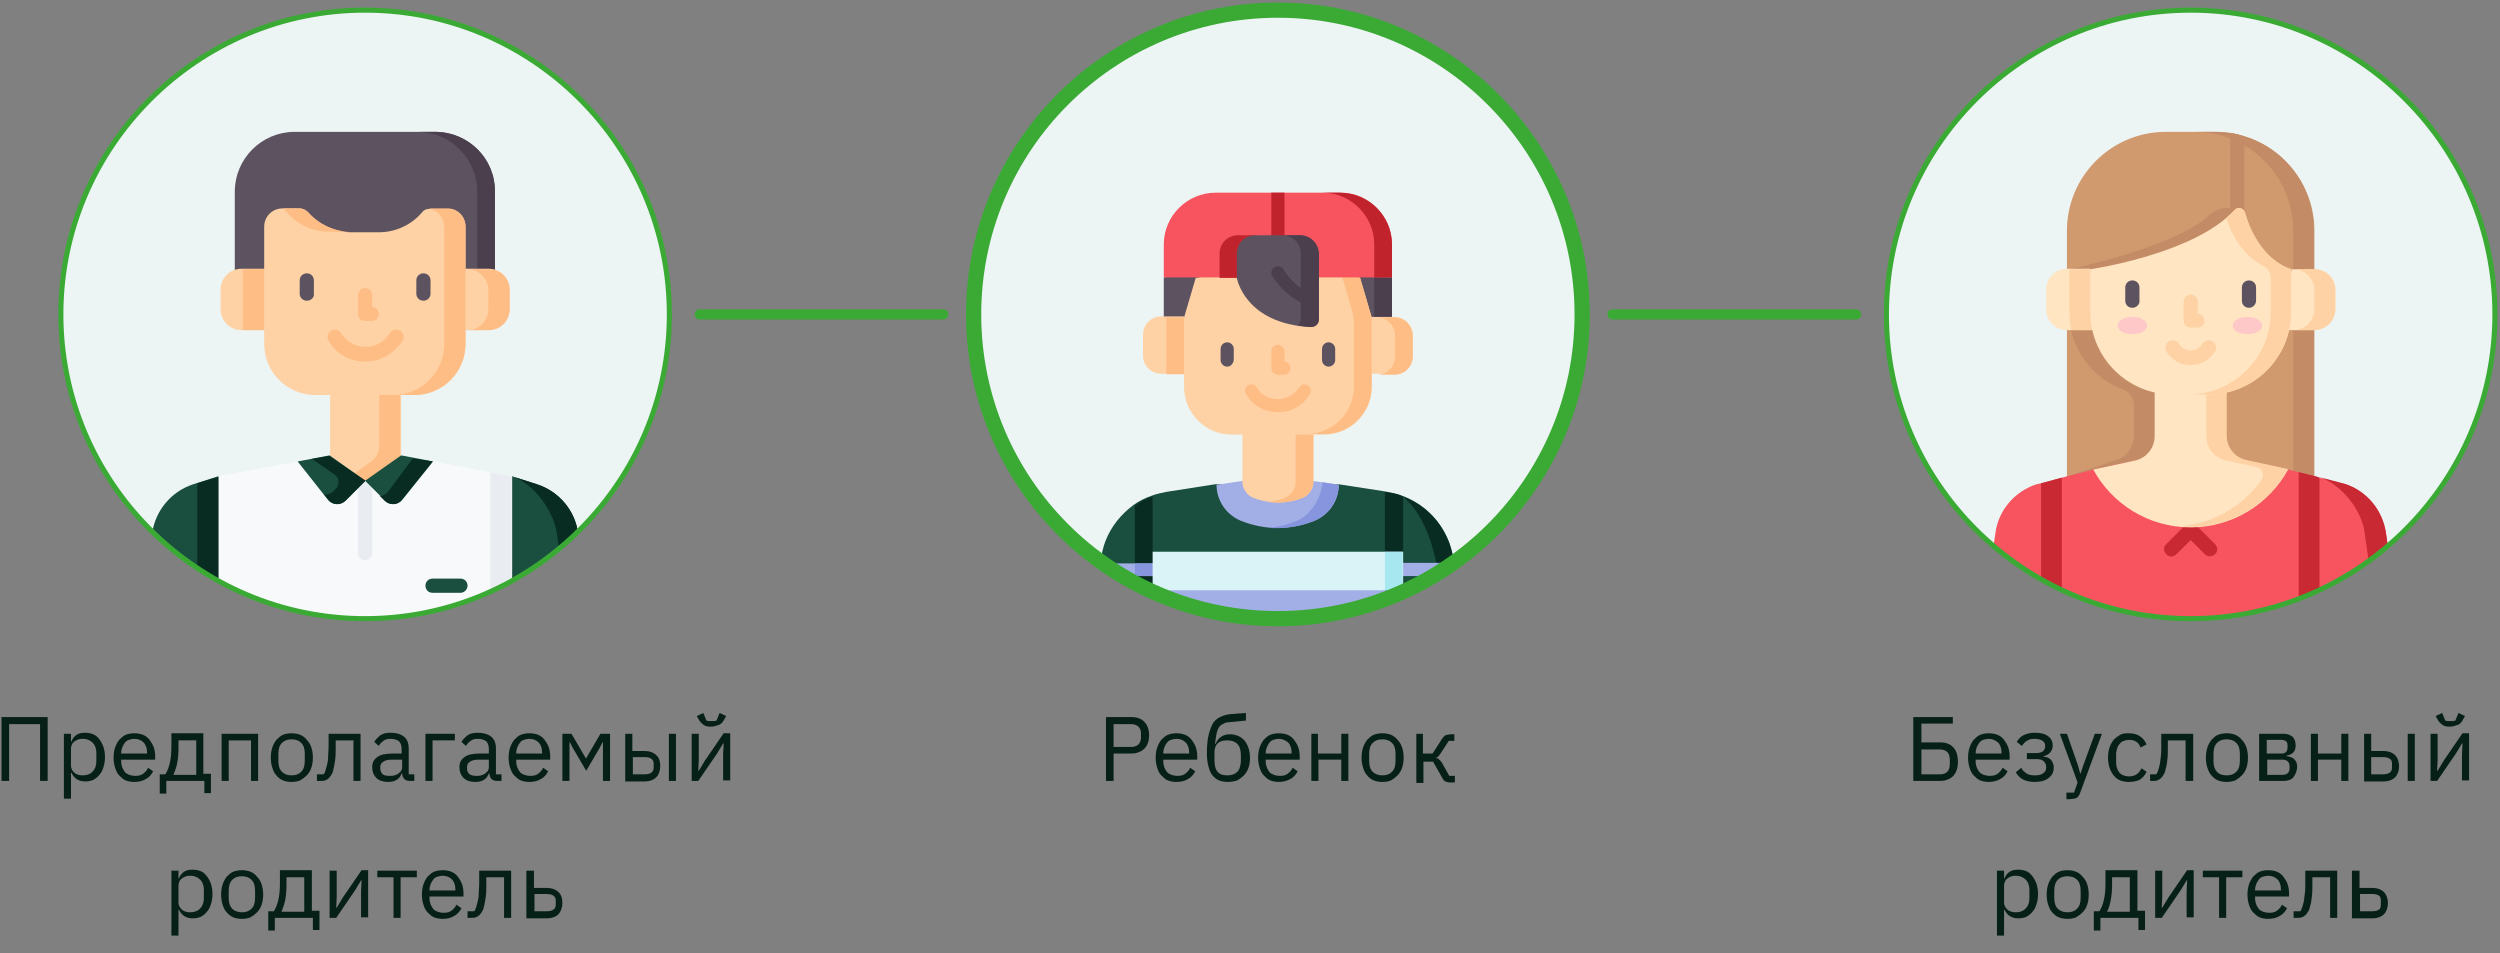 <?xml version="1.0" encoding="utf-8"?>
<!-- Generator: Adobe Illustrator 24.0.0, SVG Export Plug-In . SVG Version: 6.00 Build 0)  -->
<svg version="1.1" id="Слой_1" xmlns="http://www.w3.org/2000/svg" xmlns:xlink="http://www.w3.org/1999/xlink" x="0px" y="0px"
	 viewBox="0 0 493 188" style="enable-background:new 0 0 493 188;" xml:space="preserve">
<rect x="0" y="0" width="493" height="188" fill="#808080" stroke="none"/>
<style type="text/css">
	.st0{fill:#ECF4F4;}
	.st1{clip-path:url(#SVGID_2_);}
	.st2{clip-path:url(#SVGID_4_);}
	.st3{fill:#1A4F3F;}
	.st4{fill:#082C21;}
	.st5{fill:#F7F9FA;}
	.st6{fill:#E9EDF1;}
	.st7{fill:#FED2A4;}
	.st8{fill:#FFBD86;}
	.st9{fill:#5D5360;}
	.st10{fill:#4B3F4E;}
	.st11{fill:#3AAA35;}
	.st12{fill:#062018;}
	.st13{clip-path:url(#SVGID_6_);}
	.st14{clip-path:url(#SVGID_8_);}
	.st15{fill:#D19A6E;}
	.st16{fill:#C38C66;}
	.st17{fill:#F7545F;}
	.st18{fill:#C82933;}
	.st19{fill:#FFE5C2;}
	.st20{fill:#FFC8C8;}
	.st21{clip-path:url(#SVGID_10_);}
	.st22{clip-path:url(#SVGID_12_);}
	.st23{fill:#A2AEE6;}
	.st24{fill:#8795DE;}
	.st25{fill:#DAF3F6;}
	.st26{fill:#A6E7F0;}
	.st27{fill:#C1232D;}
</style>
<path class="st0" d="M72,2L72,2c33.1,0,60,26.9,60,60l0,0c0,33.1-26.9,60-60,60l0,0c-33.1,0-60-26.9-60-60l0,0C12,28.9,38.9,2,72,2z
	"/>
<g>
	<defs>
		<path id="SVGID_1_" d="M72,2L72,2c33.1,0,60,26.9,60,60l0,0c0,33.1-26.9,60-60,60l0,0c-33.1,0-60-26.9-60-60l0,0
			C12,28.9,38.9,2,72,2z"/>
	</defs>
	<clipPath id="SVGID_2_">
		<use xlink:href="#SVGID_1_"  style="overflow:visible;"/>
	</clipPath>
	<g class="st1">
		<defs>
			<rect id="SVGID_3_" x="24" y="26" width="96" height="96"/>
		</defs>
		<clipPath id="SVGID_4_">
			<use xlink:href="#SVGID_3_"  style="overflow:visible;"/>
		</clipPath>
		<g class="st2">
			<path class="st3" d="M100.9,93.9l5,1.6c4.3,1.4,7.4,5.1,8.1,9.6l2.1,14.7c0.2,1.2-0.7,2.2-1.9,2.2h-13.2l-2.5-14L100.9,93.9z"/>
			<path class="st4" d="M109.8,105.1l2.1,14.7c0.1,1-0.5,2-1.6,2.2h3.9c1.2,0,2.1-1.1,1.9-2.2l-2.1-14.7c-0.6-4.5-3.8-8.2-8.1-9.6
				l-5-1.6C105.2,95.3,109.1,100.6,109.8,105.1z"/>
			<path class="st3" d="M43.1,93.9l-5,1.6c-4.3,1.4-7.4,5.1-8.1,9.6l-2.1,14.7c-0.2,1.2,0.7,2.2,1.9,2.2h13.2l3.2-14L43.1,93.9z"/>
			<path class="st4" d="M38.9,95.3V122h4.2l3.2-14l-3.2-14L38.9,95.3z"/>
			<path class="st5" d="M100.9,122H43.1V93.9L58.7,91h26.7l15.6,2.9V122z"/>
			<path class="st6" d="M100.9,93.9V122h-4.2V93.1L100.9,93.9z"/>
			<path class="st6" d="M72,110.5c-0.8,0-1.4-0.6-1.4-1.4V94.8c0-0.8,0.6-1.4,1.4-1.4c0.8,0,1.4,0.6,1.4,1.4V109
				C73.4,109.8,72.8,110.5,72,110.5z"/>
			<path class="st7" d="M64.9,77.8l7.1-1.7l7.1,1.7v12.1l-2.4,2.9l-4.6,2l-4.8-1.9l-2.2-3V77.8z"/>
			<path class="st8" d="M74.8,77.8v10.1c0,1.3-0.6,2.4-1.7,3.2l-3.3,2.3V94l2.1,0.8l4.6-2l2.4-2.9V77.8l-2.4-0.6L74.8,77.8z"/>
			<path class="st3" d="M72,94.8l4,4c0.9,0.9,2.5,0.8,3.3-0.2l6.1-7.6l-6.3-1.2L72,94.8z"/>
			<path class="st4" d="M85.3,91l-6.1,7.6c-0.8,1-2.3,1.1-3.3,0.2l-1-1c0.6,0,1.2-0.3,1.6-0.8l4.9-6.6L85.3,91z"/>
			<path class="st3" d="M72,94.8l-4,4c-0.9,0.9-2.5,0.8-3.3-0.2L58.7,91l6.3-1.2L72,94.8z"/>
			<path class="st4" d="M64.9,89.9l-3.4,0.6l4.5,3.1c0.9,0.6,1,1.9,0.3,2.7l-0.6,0.6c-0.5,0.5-1.2,0.7-1.8,0.6l0.9,1.1
				c0.8,1,2.3,1.1,3.3,0.2l4-4L64.9,89.9z"/>
			<path class="st3" d="M90.8,116.9h-5.5c-0.8,0-1.4-0.6-1.4-1.4c0-0.8,0.6-1.4,1.4-1.4h5.5c0.8,0,1.4,0.6,1.4,1.4
				C92.2,116.2,91.6,116.9,90.8,116.9z"/>
			<path class="st9" d="M97.7,56.2H46.3V37.8c0-6.5,5.3-11.8,11.8-11.8h27.7c6.5,0,11.8,5.3,11.8,11.8V56.2z"/>
			<path class="st10" d="M85.8,26h-3.5c6.5,0,11.8,5.3,11.8,11.8v18.3h3.5V37.8C97.7,31.3,92.4,26,85.8,26L85.8,26z"/>
			<path class="st7" d="M52.2,65.1h-4.6c-2.2,0-4.1-1.8-4.1-4.1v-3.9c0-2.2,1.8-4.1,4.1-4.1h4.6l2,6L52.2,65.1z"/>
			<path class="st8" d="M47.9,53.1v12h4.2l2-6l-2-6H47.9z"/>
			<path class="st7" d="M96.4,65.1h-4.6L90,59.3l1.8-6.3h4.6c2.2,0,4.1,1.8,4.1,4.1V61C100.5,63.2,98.7,65.1,96.4,65.1z"/>
			<path class="st8" d="M96.4,53.1h-4.2c2.2,0,4.1,1.8,4.1,4.1V61c0,2.2-1.8,4.1-4.1,4.1h4.2c2.2,0,4.1-1.8,4.1-4.1v-3.9
				C100.5,54.9,98.7,53.1,96.4,53.1z"/>
			<path class="st7" d="M91.8,44.7v23.1c0,5.6-4.5,10.1-10.1,10.1H62.2c-5.6,0-10.1-4.5-10.1-10.1V44.7c0-2,1.6-3.6,3.6-3.6h3.4
				c0.6,0,1.2,0.3,1.7,0.8c2,2.3,5.2,3.9,8.4,3.9h5.6c3.1,0,6.3-1.4,8.4-3.9c0.3-0.4,0.8-0.7,1.3-0.7c0.1,0,0.3,0,0.4,0h3.4
				C90.2,41.1,91.8,42.7,91.8,44.7z"/>
			<path class="st8" d="M91.8,44.7v23.1c0,5.6-4.5,10.1-10.1,10.1h-4.2c5.6,0,10.1-4.5,10.1-10.1V44.7c0-1.8-1.3-3.3-3.1-3.6
				c0.1,0,0.3,0,0.4,0h3.4C90.2,41.1,91.8,42.7,91.8,44.7z"/>
			<path class="st8" d="M69.2,45.7H65c-1.8,0-3.5-0.4-5.1-1.2c-1.6-0.8-2.9-2-4-3.4h3.2c0.6,0,1.2,0.3,1.7,0.8
				C62.8,44.2,66,45.7,69.2,45.7z"/>
			<path class="st8" d="M73.3,63.3H72c-0.8,0-1.4-0.6-1.4-1.4v-3.7c0-0.8,0.6-1.4,1.4-1.4c0.8,0,1.4,0.6,1.4,1.4v2.3
				c0.7,0.1,1.3,0.7,1.3,1.4C74.8,62.6,74.1,63.3,73.3,63.3z"/>
			<path class="st9" d="M60.5,59.3c-0.8,0-1.4-0.6-1.4-1.4v-2.6c0-0.8,0.6-1.4,1.4-1.4c0.8,0,1.4,0.6,1.4,1.4v2.6
				C62,58.7,61.3,59.3,60.5,59.3z"/>
			<path class="st9" d="M83.5,59.3c-0.8,0-1.4-0.6-1.4-1.4v-2.6c0-0.8,0.6-1.4,1.4-1.4c0.8,0,1.4,0.6,1.4,1.4v2.6
				C84.9,58.7,84.3,59.3,83.5,59.3z"/>
			<path class="st8" d="M72,71.3c-3,0-5.7-1.5-7.2-4.1c-0.4-0.7-0.2-1.6,0.5-2c0.7-0.4,1.6-0.2,2,0.5c1,1.7,2.8,2.7,4.8,2.7
				c2,0,3.7-1,4.8-2.7c0.4-0.7,1.3-0.9,2-0.5c0.7,0.4,0.9,1.3,0.5,2C77.7,69.8,75,71.3,72,71.3z"/>
		</g>
	</g>
</g>
<g>
	<path class="st11" d="M72,122.5c-33.4,0-60.5-27.1-60.5-60.5C11.5,28.6,38.6,1.5,72,1.5s60.5,27.1,60.5,60.5
		C132.5,95.4,105.4,122.5,72,122.5z M72,2.5C39.2,2.5,12.5,29.2,12.5,62s26.7,59.5,59.5,59.5s59.5-26.7,59.5-59.5S104.8,2.5,72,2.5z
		"/>
</g>
<path class="st12" d="M0.3,141.4h9.1V154H7.9v-11.2H1.8V154H0.3V141.4z"/>
<path class="st12" d="M12.6,144.7H14v1.5h0.1c0.2-0.6,0.6-1,1-1.3c0.5-0.3,1-0.4,1.7-0.4c0.6,0,1.1,0.1,1.6,0.3s0.9,0.6,1.2,1
	c0.3,0.4,0.6,0.9,0.8,1.5c0.2,0.6,0.3,1.3,0.3,2s-0.1,1.4-0.3,2c-0.2,0.6-0.4,1.1-0.8,1.5c-0.3,0.4-0.7,0.7-1.2,1
	c-0.5,0.2-1,0.3-1.6,0.3c-1.3,0-2.2-0.6-2.7-1.7H14v5.1h-1.4V144.7z M16.4,152.9c0.8,0,1.5-0.3,1.9-0.8c0.5-0.5,0.7-1.2,0.7-2v-1.6
	c0-0.8-0.2-1.5-0.7-2c-0.5-0.5-1.1-0.8-1.9-0.8c-0.3,0-0.6,0-0.9,0.1c-0.3,0.1-0.5,0.2-0.8,0.4c-0.2,0.2-0.4,0.3-0.5,0.6
	c-0.1,0.2-0.2,0.5-0.2,0.7v3.5c0,0.3,0.1,0.6,0.2,0.8c0.1,0.2,0.3,0.4,0.5,0.6c0.2,0.2,0.5,0.3,0.8,0.4
	C15.8,152.9,16.1,152.9,16.4,152.9z"/>
<path class="st12" d="M26.5,154.2c-0.6,0-1.2-0.1-1.7-0.3c-0.5-0.2-0.9-0.6-1.3-1c-0.4-0.4-0.6-0.9-0.8-1.5c-0.2-0.6-0.3-1.3-0.3-2
	c0-0.7,0.1-1.4,0.3-2c0.2-0.6,0.5-1.1,0.8-1.5c0.4-0.4,0.8-0.8,1.3-1c0.5-0.2,1.1-0.3,1.7-0.3c0.6,0,1.2,0.1,1.7,0.3
	c0.5,0.2,0.9,0.5,1.3,1c0.3,0.4,0.6,0.9,0.8,1.4c0.2,0.6,0.3,1.2,0.3,1.8v0.7h-6.7v0.4c0,0.4,0.1,0.8,0.2,1.1
	c0.1,0.3,0.3,0.6,0.5,0.9c0.2,0.3,0.5,0.4,0.9,0.6c0.3,0.1,0.7,0.2,1.2,0.2c0.6,0,1.1-0.1,1.5-0.4c0.4-0.3,0.8-0.7,1-1.2l1,0.7
	c-0.3,0.6-0.8,1.2-1.4,1.5C28.2,154,27.4,154.2,26.5,154.2z M26.5,145.7c-0.4,0-0.8,0.1-1.1,0.2c-0.3,0.1-0.6,0.3-0.8,0.6
	c-0.2,0.3-0.4,0.6-0.5,0.9c-0.1,0.3-0.2,0.7-0.2,1.1v0.1H29v-0.2c0-0.8-0.2-1.5-0.7-2C27.9,146,27.3,145.7,26.5,145.7z"/>
<path class="st12" d="M31.5,152.7h1.1c0.4-0.6,0.7-1.4,0.9-2.3c0.2-0.9,0.3-1.9,0.3-3.1v-2.7h6.3v8h1.5v3.8h-1.3V154h-7.5v2.5h-1.3
	V152.7z M38.7,152.7V146h-3.5v1.5c0,1.2-0.1,2.3-0.3,3.2c-0.2,0.9-0.5,1.6-0.7,2.1H38.7z"/>
<path class="st12" d="M43.6,144.7h7.3v9.3h-1.4v-8h-4.4v8h-1.4V144.7z"/>
<path class="st12" d="M57.5,154.2c-0.6,0-1.2-0.1-1.7-0.3c-0.5-0.2-1-0.6-1.3-1c-0.4-0.4-0.6-0.9-0.8-1.5c-0.2-0.6-0.3-1.3-0.3-2
	c0-0.7,0.1-1.4,0.3-2c0.2-0.6,0.5-1.1,0.8-1.5c0.4-0.4,0.8-0.8,1.3-1s1.1-0.3,1.7-0.3s1.2,0.1,1.7,0.3c0.5,0.2,1,0.6,1.3,1
	c0.4,0.4,0.7,0.9,0.9,1.5c0.2,0.6,0.3,1.3,0.3,2c0,0.7-0.1,1.4-0.3,2c-0.2,0.6-0.5,1.1-0.9,1.5c-0.4,0.4-0.8,0.7-1.3,1
	C58.7,154.1,58.1,154.2,57.5,154.2z M57.5,152.9c0.8,0,1.4-0.2,1.9-0.7s0.7-1.2,0.7-2.2v-1.3c0-1-0.2-1.7-0.7-2.2s-1.1-0.7-1.9-0.7
	c-0.8,0-1.4,0.2-1.9,0.7c-0.5,0.5-0.7,1.2-0.7,2.2v1.3c0,1,0.2,1.7,0.7,2.2C56.1,152.7,56.7,152.9,57.5,152.9z"/>
<path class="st12" d="M62.6,152.7h1.2c0.2-0.2,0.3-0.5,0.4-0.8s0.2-0.7,0.3-1.1s0.2-0.9,0.2-1.5c0-0.6,0.1-1.3,0.1-2v-2.6h6.3v9.3
	h-1.4v-8h-3.5v1.4c0,0.9,0,1.7-0.1,2.4c-0.1,0.7-0.2,1.2-0.3,1.7c-0.1,0.5-0.2,0.9-0.4,1.2c-0.2,0.3-0.3,0.5-0.5,0.7
	c-0.2,0.2-0.5,0.4-0.8,0.5c-0.3,0.1-0.6,0.1-1,0.1h-0.6V152.7z"/>
<path class="st12" d="M80.9,154c-0.5,0-0.9-0.1-1.2-0.4c-0.2-0.3-0.4-0.6-0.4-1.1h-0.1c-0.2,0.6-0.5,1-1,1.3c-0.5,0.3-1,0.4-1.7,0.4
	c-1,0-1.8-0.3-2.3-0.8c-0.5-0.5-0.8-1.2-0.8-2.1c0-0.9,0.3-1.5,1-2c0.6-0.5,1.7-0.7,3-0.7h1.8v-0.9c0-0.7-0.2-1.2-0.5-1.5
	c-0.4-0.3-0.9-0.5-1.7-0.5c-0.6,0-1,0.1-1.4,0.4c-0.4,0.3-0.7,0.6-0.9,1l-0.9-0.8c0.3-0.5,0.7-0.9,1.2-1.3c0.6-0.4,1.2-0.5,2.1-0.5
	c1.1,0,2,0.3,2.6,0.8s0.9,1.3,0.9,2.3v5.1h1.1v1.3H80.9z M76.8,153c0.4,0,0.7,0,1-0.1c0.3-0.1,0.6-0.2,0.8-0.4
	c0.2-0.2,0.4-0.3,0.5-0.5c0.1-0.2,0.2-0.4,0.2-0.7v-1.5h-1.9c-0.8,0-1.4,0.1-1.8,0.4c-0.4,0.2-0.6,0.6-0.6,1v0.4
	c0,0.5,0.2,0.8,0.5,1.1C75.7,152.9,76.2,153,76.8,153z"/>
<path class="st12" d="M83.8,144.7h5.9v1.3h-4.4v8h-1.4V144.7z"/>
<path class="st12" d="M98.1,154c-0.5,0-0.9-0.1-1.2-0.4c-0.2-0.3-0.4-0.6-0.4-1.1h-0.1c-0.2,0.6-0.5,1-1,1.3c-0.5,0.3-1,0.4-1.7,0.4
	c-1,0-1.8-0.3-2.3-0.8c-0.5-0.5-0.8-1.2-0.8-2.1c0-0.9,0.3-1.5,1-2c0.6-0.5,1.7-0.7,3-0.7h1.8v-0.9c0-0.7-0.2-1.2-0.5-1.5
	c-0.4-0.3-0.9-0.5-1.7-0.5c-0.6,0-1,0.1-1.4,0.4c-0.4,0.3-0.7,0.6-0.9,1l-0.9-0.8c0.3-0.5,0.7-0.9,1.2-1.3c0.6-0.4,1.2-0.5,2.1-0.5
	c1.1,0,2,0.3,2.6,0.8s0.9,1.3,0.9,2.3v5.1h1.1v1.3H98.1z M93.9,153c0.4,0,0.7,0,1-0.1s0.6-0.2,0.8-0.4c0.2-0.2,0.4-0.3,0.5-0.5
	c0.1-0.2,0.2-0.4,0.2-0.7v-1.5h-1.9c-0.8,0-1.4,0.1-1.8,0.4c-0.4,0.2-0.6,0.6-0.6,1v0.4c0,0.5,0.2,0.8,0.5,1.1
	C92.9,152.9,93.4,153,93.9,153z"/>
<path class="st12" d="M104.4,154.2c-0.6,0-1.2-0.1-1.7-0.3c-0.5-0.2-0.9-0.6-1.3-1c-0.4-0.4-0.6-0.9-0.8-1.5c-0.2-0.6-0.3-1.3-0.3-2
	c0-0.7,0.1-1.4,0.3-2c0.2-0.6,0.5-1.1,0.8-1.5c0.4-0.4,0.8-0.8,1.3-1c0.5-0.2,1.1-0.3,1.7-0.3c0.6,0,1.2,0.1,1.7,0.3
	c0.5,0.2,0.9,0.5,1.3,1c0.3,0.4,0.6,0.9,0.8,1.4c0.2,0.6,0.3,1.2,0.3,1.8v0.7h-6.7v0.4c0,0.4,0.1,0.8,0.2,1.1
	c0.1,0.3,0.3,0.6,0.5,0.9c0.2,0.3,0.5,0.4,0.9,0.6c0.3,0.1,0.7,0.2,1.2,0.2c0.6,0,1.1-0.1,1.5-0.4c0.4-0.3,0.8-0.7,1-1.2l1,0.7
	c-0.3,0.6-0.8,1.2-1.4,1.5C106.1,154,105.3,154.2,104.4,154.2z M104.4,145.7c-0.4,0-0.8,0.1-1.1,0.2c-0.3,0.1-0.6,0.3-0.8,0.6
	c-0.2,0.3-0.4,0.6-0.5,0.9c-0.1,0.3-0.2,0.7-0.2,1.1v0.1h5.1v-0.2c0-0.8-0.2-1.5-0.7-2C105.8,146,105.2,145.7,104.4,145.7z"/>
<path class="st12" d="M110.8,144.7h1.9l2.8,4.8h0.1l2.8-4.8h1.9v9.3h-1.4v-7.6h-0.1l-0.5,1l-2.7,4.6l-2.7-4.6l-0.5-1h-0.1v7.6h-1.4
	V144.7z"/>
<path class="st12" d="M123.3,144.7h1.4v3.4h2.5c0.9,0,1.7,0.3,2.2,0.8c0.6,0.5,0.8,1.3,0.8,2.2c0,0.9-0.3,1.7-0.8,2.2
	c-0.5,0.5-1.3,0.8-2.2,0.8h-3.9V144.7z M127.1,152.7c0.5,0,1-0.1,1.3-0.3c0.3-0.2,0.5-0.5,0.5-1v-0.8c0-0.5-0.2-0.8-0.5-1
	c-0.3-0.2-0.7-0.3-1.3-0.3h-2.3v3.4H127.1z M131.9,144.7h1.4v9.3h-1.4V144.7z"/>
<path class="st12" d="M136.4,144.7h1.4v5.1l-0.1,2.2h0.1l1.2-2l3.7-5.4h1.3v9.3h-1.4v-5.1l0.1-2.2h-0.1l-1.2,2l-3.7,5.4h-1.3V144.7z
	 M140.2,143.3c-0.6,0-1.2-0.1-1.5-0.4c-0.4-0.3-0.7-0.6-0.9-1l-0.4-0.7l1.3-0.6l0.6,1.5c0.1,0,0.3,0.1,0.5,0.1c0.2,0,0.3,0,0.5,0
	s0.3,0,0.5,0c0.2,0,0.3-0.1,0.5-0.1l0.6-1.5l1.3,0.6l-0.4,0.7c-0.2,0.4-0.5,0.8-0.9,1C141.3,143.1,140.8,143.3,140.2,143.3z"/>
<path class="st12" d="M33.8,171.7h1.4v1.5h0.1c0.2-0.6,0.6-1,1-1.3c0.5-0.3,1-0.4,1.7-0.4c0.6,0,1.1,0.1,1.6,0.3s0.9,0.6,1.2,1
	c0.3,0.4,0.6,0.9,0.8,1.5c0.2,0.6,0.3,1.3,0.3,2s-0.1,1.4-0.3,2c-0.2,0.6-0.4,1.1-0.8,1.5c-0.3,0.4-0.7,0.7-1.2,1
	c-0.5,0.2-1,0.3-1.6,0.3c-1.3,0-2.2-0.6-2.7-1.7h-0.1v5.1h-1.4V171.7z M37.6,179.9c0.8,0,1.5-0.3,1.9-0.8c0.5-0.5,0.7-1.2,0.7-2
	v-1.6c0-0.8-0.2-1.5-0.7-2c-0.5-0.5-1.1-0.8-1.9-0.8c-0.3,0-0.6,0-0.9,0.1c-0.3,0.1-0.5,0.2-0.8,0.4c-0.2,0.2-0.4,0.3-0.5,0.6
	c-0.1,0.2-0.2,0.5-0.2,0.7v3.5c0,0.3,0.1,0.6,0.2,0.8c0.1,0.2,0.3,0.4,0.5,0.6c0.2,0.2,0.5,0.3,0.8,0.4
	C37,179.9,37.3,179.9,37.6,179.9z"/>
<path class="st12" d="M47.7,181.2c-0.6,0-1.2-0.1-1.7-0.3c-0.5-0.2-1-0.6-1.3-1c-0.4-0.4-0.6-0.9-0.8-1.5c-0.2-0.6-0.3-1.3-0.3-2
	c0-0.7,0.1-1.4,0.3-2c0.2-0.6,0.5-1.1,0.8-1.5c0.4-0.4,0.8-0.8,1.3-1s1.1-0.3,1.7-0.3s1.2,0.1,1.7,0.3c0.5,0.2,1,0.6,1.3,1
	c0.4,0.4,0.7,0.9,0.9,1.5c0.2,0.6,0.3,1.3,0.3,2c0,0.7-0.1,1.4-0.3,2c-0.2,0.6-0.5,1.1-0.9,1.5c-0.4,0.4-0.8,0.7-1.3,1
	C48.9,181.1,48.4,181.2,47.7,181.2z M47.7,179.9c0.8,0,1.4-0.2,1.9-0.7s0.7-1.2,0.7-2.2v-1.3c0-1-0.2-1.7-0.7-2.2s-1.1-0.7-1.9-0.7
	c-0.8,0-1.4,0.2-1.9,0.7c-0.5,0.5-0.7,1.2-0.7,2.2v1.3c0,1,0.2,1.7,0.7,2.2C46.3,179.7,47,179.9,47.7,179.9z"/>
<path class="st12" d="M52.9,179.7h1.1c0.4-0.6,0.7-1.4,0.9-2.3c0.2-0.9,0.3-1.9,0.3-3.1v-2.7h6.3v8H63v3.8h-1.3V181h-7.5v2.5h-1.3
	V179.7z M60,179.7V173h-3.5v1.5c0,1.2-0.1,2.3-0.3,3.2c-0.2,0.9-0.5,1.6-0.7,2.1H60z"/>
<path class="st12" d="M65,171.7h1.4v5.1l-0.1,2.2h0.1l1.2-2l3.7-5.4h1.3v9.3h-1.4v-5.1l0.1-2.2h-0.1l-1.2,2l-3.7,5.4H65V171.7z"/>
<path class="st12" d="M77.6,173h-3.2v-1.3h7.8v1.3H79v8h-1.4V173z"/>
<path class="st12" d="M87.3,181.2c-0.6,0-1.2-0.1-1.7-0.3c-0.5-0.2-0.9-0.6-1.3-1c-0.4-0.4-0.6-0.9-0.8-1.5c-0.2-0.6-0.3-1.3-0.3-2
	c0-0.7,0.1-1.4,0.3-2c0.2-0.6,0.5-1.1,0.8-1.5c0.4-0.4,0.8-0.8,1.3-1c0.5-0.2,1.1-0.3,1.7-0.3c0.6,0,1.2,0.1,1.7,0.3
	c0.5,0.2,0.9,0.5,1.3,1c0.3,0.4,0.6,0.9,0.8,1.4c0.2,0.6,0.3,1.2,0.3,1.8v0.7h-6.7v0.4c0,0.4,0.1,0.8,0.2,1.1
	c0.1,0.3,0.3,0.6,0.5,0.9c0.2,0.3,0.5,0.4,0.9,0.6c0.3,0.1,0.7,0.2,1.2,0.2c0.6,0,1.1-0.1,1.5-0.4c0.4-0.3,0.8-0.7,1-1.2l1,0.7
	c-0.3,0.6-0.8,1.2-1.4,1.5C89,181,88.2,181.2,87.3,181.2z M87.3,172.7c-0.4,0-0.8,0.1-1.1,0.2c-0.3,0.1-0.6,0.3-0.8,0.6
	c-0.2,0.3-0.4,0.6-0.5,0.9c-0.1,0.3-0.2,0.7-0.2,1.1v0.1h5.1v-0.2c0-0.8-0.2-1.5-0.7-2C88.7,173,88.1,172.7,87.3,172.7z"/>
<path class="st12" d="M92.3,179.7h1.2c0.2-0.2,0.3-0.5,0.4-0.8s0.2-0.7,0.3-1.1s0.2-0.9,0.2-1.5c0-0.6,0.1-1.3,0.1-2v-2.6h6.3v9.3
	h-1.4v-8h-3.5v1.4c0,0.9,0,1.7-0.1,2.4c-0.1,0.7-0.2,1.2-0.3,1.7c-0.1,0.5-0.2,0.9-0.4,1.2c-0.2,0.3-0.3,0.5-0.5,0.7
	c-0.2,0.2-0.5,0.4-0.8,0.5c-0.3,0.1-0.6,0.1-1,0.1h-0.6V179.7z"/>
<path class="st12" d="M103.9,171.7h1.4v3.4h2.6c0.9,0,1.7,0.3,2.2,0.8c0.6,0.5,0.8,1.3,0.8,2.2c0,0.9-0.3,1.7-0.8,2.2
	c-0.5,0.5-1.3,0.8-2.2,0.8h-4.1V171.7z M107.8,179.7c0.5,0,1-0.1,1.3-0.3c0.3-0.2,0.5-0.5,0.5-1v-0.8c0-0.5-0.2-0.8-0.5-1
	c-0.3-0.2-0.7-0.3-1.3-0.3h-2.4v3.4H107.8z"/>
<path class="st0" d="M432,2L432,2c33.1,0,60,26.9,60,60l0,0c0,33.1-26.9,60-60,60l0,0c-33.1,0-60-26.9-60-60l0,0
	C372,28.9,398.9,2,432,2z"/>
<g>
	<defs>
		<path id="SVGID_5_" d="M432,2L432,2c33.1,0,60,26.9,60,60l0,0c0,33.1-26.9,60-60,60l0,0c-33.1,0-60-26.9-60-60l0,0
			C372,28.9,398.9,2,432,2z"/>
	</defs>
	<clipPath id="SVGID_6_">
		<use xlink:href="#SVGID_5_"  style="overflow:visible;"/>
	</clipPath>
	<g class="st13">
		<defs>
			<rect id="SVGID_7_" x="384" y="26" width="96" height="96"/>
		</defs>
		<clipPath id="SVGID_8_">
			<use xlink:href="#SVGID_7_"  style="overflow:visible;"/>
		</clipPath>
		<g class="st14">
			<path class="st15" d="M456.4,45.5v53.9h-48.8V45.5c0-10.8,8.8-19.5,19.5-19.5h9.7c1,0,1.9,0.1,2.9,0.2c1,0.1,2,0.4,2.9,0.7
				C450.6,29.3,456.4,36.8,456.4,45.5z"/>
			<path class="st16" d="M447.8,61.5l0-8.4c-5.6-1.8-5.3-8.7-6.3-12.1l-2.3,0c-1.3,0-2.5,0.5-3.5,1.4c-6.8,6.4-27.7,10.7-27.7,10.7
				l0,8.4c0,7,4.4,13,10.6,15.3c1.3,0.5,2.2,1.7,2.2,3.1V86c0,2.3-1.6,4.3-3.8,4.8l-9.5,3.2c3.7,6.8,12.1,10,20.4,10
				s15.5-4.6,19.2-11.4l-8.3-1.8c-2.2-0.5-3.8-2.5-3.8-4.8v-8.5C442.3,75.8,447.8,69.3,447.8,61.5z"/>
			<path class="st16" d="M442.6,26.9v15c0,0.8-0.6,1.4-1.4,1.4c-0.8,0-1.4-0.6-1.4-1.4V26.2C440.7,26.4,441.7,26.6,442.6,26.9z"/>
			<path class="st16" d="M436.8,26h-4.1c10.8,0,19.5,8.7,19.5,19.5v53.9h4.1V45.5C456.4,34.7,447.6,26,436.8,26L436.8,26z"/>
			<path class="st17" d="M470.6,122h-77.2c-1.2,0-2.2-1.1-2-2.3l2.1-14.6c0.6-4.5,3.8-8.2,8.1-9.6l0.9-0.2l4.1-1.1l6.2-1.6l8.3-1.8
				h21.8l8.3,1.8l2,0.5l3.6,0.9l0.6,0.2l5,1.3c4.3,1.4,7.4,5.1,8.1,9.6l2.1,14.6C472.8,120.9,471.8,122,470.6,122z"/>
			<path class="st18" d="M406.6,94.2V122h-4.1V95.3L406.6,94.2z"/>
			<path class="st18" d="M470.6,122h-3.9c1.1-0.4,1.8-1.6,1.6-2.8l-2-14.2c-0.6-4.5-4.6-9.5-8.9-10.9l5,1.3c4.3,1.4,7.4,5.1,8.1,9.6
				l2.1,14.6C472.8,120.9,471.8,122,470.6,122z"/>
			<path class="st19" d="M413.2,65.1h-5.6c-2.2,0-4.1-1.8-4.1-4.1v-3.9c0-2.2,1.8-4.1,4.1-4.1h4.6L413.2,65.1z"/>
			<path class="st7" d="M413.2,65.1h-4.7c-0.3-1.1-0.4-2.3-0.4-3.6l0-8.4h4L413.2,65.1z"/>
			<path class="st19" d="M456.4,65.1h-6l1.5-12h4.6c2.2,0,4.1,1.8,4.1,4.1V61C460.5,63.2,458.7,65.1,456.4,65.1z"/>
			<path class="st7" d="M456.4,53.1h-4.1c2.2,0,4.1,1.8,4.1,4.1V61c0,2.2-1.8,4.1-4.1,4.1h4.1c2.2,0,4.1-1.8,4.1-4.1v-3.9
				C460.5,54.9,458.7,53.1,456.4,53.1z"/>
			<path class="st18" d="M457.4,94.2V122h-4.1V93.1l3.6,0.9L457.4,94.2z"/>
			<path class="st18" d="M435.8,109.7c-0.4,0-0.7-0.1-1-0.4l-2.8-2.8l-2.8,2.8c-0.6,0.6-1.5,0.6-2,0c-0.6-0.6-0.6-1.5,0-2l3.8-3.8
				c0.6-0.6,1.5-0.6,2,0l3.8,3.8c0.6,0.6,0.6,1.5,0,2C436.6,109.5,436.2,109.7,435.8,109.7z"/>
			<path class="st19" d="M451.2,92.6c-3.7,6.8-11,11.4-19.2,11.4c-8.3,0-15.5-4.6-19.2-11.4l8.3-1.8c2.2-0.5,3.8-2.5,3.8-4.8V74
				h14.1v12c0,2.3,1.6,4.3,3.8,4.8L451.2,92.6z"/>
			<path class="st7" d="M442.9,90.7c-2.2-0.5-3.8-2.5-3.8-4.8V74h-4v12c0,2.3,1.6,4.3,3.8,4.8l6.1,1.3c1.1,0.2,1.6,1.6,1,2.5
				c-3.6,5.1-9.4,8.6-16,9.2c0.7,0.1,1.3,0.1,2,0.1c8.3,0,15.5-4.6,19.2-11.4L442.9,90.7z"/>
			<path class="st19" d="M451.8,53.1l0,8.4c0,9-7.3,16.3-16.3,16.3h-7c-9,0-16.3-7.3-16.3-16.3l0-8.4c0,0,18-2.6,26.8-10.1
				c0.6-0.5,1.2-1.1,1.7-1.6c0.6-0.7,1.7-0.4,2,0.5C443.6,45.2,446.2,51.2,451.8,53.1z"/>
			<path class="st7" d="M451.8,53.1l0,8.4c0,9-7.3,16.3-16.3,16.3h-4c9,0,16.3-7.3,16.3-16.3v-6.6c0-1-0.6-2-1.5-2.5
				c-4.1-2-6.3-6.4-7.3-9.4c0.6-0.5,1.2-1.1,1.7-1.6c0.6-0.7,1.7-0.4,2,0.5C443.6,45.2,446.2,51.2,451.8,53.1z"/>
			<path class="st20" d="M443.2,65.9c1.6,0,2.9-0.7,2.9-1.7s-1.3-1.7-2.9-1.7c-1.6,0-2.9,0.7-2.9,1.7S441.6,65.9,443.2,65.9z"/>
			<path class="st20" d="M420.5,65.9c1.6,0,2.9-0.7,2.9-1.7s-1.3-1.7-2.9-1.7c-1.6,0-2.9,0.7-2.9,1.7S418.9,65.9,420.5,65.9z"/>
			<path class="st7" d="M433.3,64.6H432c-0.8,0-1.4-0.6-1.4-1.4v-3.7c0-0.8,0.6-1.4,1.4-1.4c0.8,0,1.4,0.6,1.4,1.4v2.3
				c0.7,0.1,1.3,0.7,1.3,1.4C434.8,64,434.1,64.6,433.3,64.6z"/>
			<path class="st9" d="M420.5,60.7c-0.8,0-1.4-0.6-1.4-1.4v-2.6c0-0.8,0.6-1.4,1.4-1.4c0.8,0,1.4,0.6,1.4,1.4v2.6
				C422,60,421.3,60.7,420.5,60.7z"/>
			<path class="st9" d="M443.5,60.7c-0.8,0-1.4-0.6-1.4-1.4v-2.6c0-0.8,0.6-1.4,1.4-1.4c0.8,0,1.4,0.6,1.4,1.4v2.6
				C444.9,60,444.3,60.7,443.5,60.7z"/>
			<path class="st7" d="M432,72c-2,0-3.8-1-4.8-2.7c-0.4-0.7-0.2-1.6,0.5-2c0.7-0.4,1.6-0.2,2,0.5c0.5,0.8,1.4,1.3,2.3,1.3
				c1,0,1.8-0.5,2.3-1.3c0.4-0.7,1.3-0.9,2-0.5c0.7,0.4,0.9,1.3,0.5,2C435.8,71,434,72,432,72z"/>
		</g>
	</g>
</g>
<g>
	<path class="st11" d="M432,122.5c-33.4,0-60.5-27.1-60.5-60.5c0-33.4,27.1-60.5,60.5-60.5s60.5,27.1,60.5,60.5
		C492.5,95.4,465.4,122.5,432,122.5z M432,2.5c-32.8,0-59.5,26.7-59.5,59.5s26.7,59.5,59.5,59.5s59.5-26.7,59.5-59.5
		S464.8,2.5,432,2.5z"/>
</g>
<path class="st12" d="M377.4,141.4h7.7v1.3h-6.2v3.7h3.7c1.1,0,2,0.3,2.6,1c0.6,0.6,0.9,1.6,0.9,2.8c0,1.2-0.3,2.1-0.9,2.8
	c-0.6,0.6-1.5,1-2.6,1h-5.3V141.4z M382.6,152.7c0.6,0,1.1-0.2,1.4-0.5c0.3-0.3,0.5-0.8,0.5-1.5v-0.9c0-0.7-0.2-1.2-0.5-1.5
	c-0.3-0.3-0.8-0.5-1.4-0.5h-3.7v4.9H382.6z"/>
<path class="st12" d="M392.2,154.2c-0.6,0-1.2-0.1-1.7-0.3c-0.5-0.2-0.9-0.6-1.3-1c-0.4-0.4-0.6-0.9-0.8-1.5c-0.2-0.6-0.3-1.3-0.3-2
	c0-0.7,0.1-1.4,0.3-2c0.2-0.6,0.5-1.1,0.8-1.5c0.4-0.4,0.8-0.8,1.3-1c0.5-0.2,1.1-0.3,1.7-0.3c0.6,0,1.2,0.1,1.7,0.3s0.9,0.5,1.3,1
	c0.3,0.4,0.6,0.9,0.8,1.4c0.2,0.6,0.3,1.2,0.3,1.8v0.7h-6.7v0.4c0,0.4,0.1,0.8,0.2,1.1c0.1,0.3,0.3,0.6,0.5,0.9
	c0.2,0.3,0.5,0.4,0.9,0.6c0.3,0.1,0.7,0.2,1.2,0.2c0.6,0,1.1-0.1,1.5-0.4c0.4-0.3,0.8-0.7,1-1.2l1,0.7c-0.3,0.6-0.8,1.2-1.4,1.5
	C393.8,154,393,154.2,392.2,154.2z M392.2,145.7c-0.4,0-0.8,0.1-1.1,0.2c-0.3,0.1-0.6,0.3-0.8,0.6c-0.2,0.3-0.4,0.6-0.5,0.9
	c-0.1,0.3-0.2,0.7-0.2,1.1v0.1h5.1v-0.2c0-0.8-0.2-1.5-0.7-2C393.5,146,392.9,145.7,392.2,145.7z"/>
<path class="st12" d="M401.2,154.2c-0.9,0-1.7-0.2-2.3-0.5c-0.6-0.3-1-0.8-1.4-1.4l1.1-0.9c0.2,0.5,0.6,0.8,1,1.1
	c0.4,0.3,1,0.4,1.6,0.4c0.8,0,1.3-0.1,1.7-0.4c0.4-0.3,0.6-0.6,0.6-1.1v-0.2c0-0.5-0.2-0.8-0.5-1.1c-0.3-0.3-0.8-0.4-1.3-0.4h-2
	v-1.2h1.8c0.6,0,1-0.1,1.3-0.3c0.3-0.2,0.5-0.6,0.5-1v-0.2c0-0.4-0.2-0.7-0.5-0.9c-0.3-0.2-0.8-0.4-1.6-0.4c-0.6,0-1.1,0.1-1.5,0.4
	c-0.4,0.2-0.7,0.6-1,1l-1-0.8c0.3-0.5,0.7-1,1.3-1.3c0.6-0.3,1.3-0.5,2.2-0.5c1.2,0,2.1,0.2,2.7,0.7c0.6,0.4,0.9,1.1,0.9,1.8
	c0,0.6-0.2,1-0.5,1.4c-0.3,0.3-0.7,0.6-1.3,0.7v0.1c0.7,0.1,1.2,0.3,1.5,0.7c0.3,0.4,0.5,0.9,0.5,1.4c0,0.9-0.3,1.6-1,2.1
	C403.3,154,402.3,154.2,401.2,154.2z"/>
<path class="st12" d="M413.1,144.7h1.4l-4.2,11.4c-0.1,0.3-0.2,0.5-0.3,0.7c-0.1,0.2-0.2,0.3-0.4,0.5c-0.2,0.1-0.4,0.2-0.6,0.2
	c-0.2,0-0.5,0.1-0.8,0.1h-0.7v-1.3h1.5l0.7-2l-3.5-9.6h1.4l2.2,6.3l0.4,1.5h0.1l0.5-1.5L413.1,144.7z"/>
<path class="st12" d="M419.8,154.2c-0.6,0-1.2-0.1-1.7-0.3c-0.5-0.2-1-0.6-1.3-1c-0.3-0.4-0.6-0.9-0.8-1.5c-0.2-0.6-0.3-1.3-0.3-2
	s0.1-1.4,0.3-2c0.2-0.6,0.5-1.1,0.8-1.5c0.4-0.4,0.8-0.7,1.3-1s1.1-0.3,1.7-0.3c0.9,0,1.7,0.2,2.2,0.6c0.6,0.4,1,0.9,1.3,1.6
	l-1.2,0.6c-0.2-0.5-0.4-0.9-0.8-1.1c-0.4-0.3-0.9-0.4-1.4-0.4c-0.4,0-0.8,0.1-1.1,0.2c-0.3,0.1-0.6,0.3-0.8,0.6
	c-0.2,0.2-0.4,0.5-0.5,0.9c-0.1,0.3-0.2,0.7-0.2,1.1v1.6c0,0.8,0.2,1.5,0.6,2c0.4,0.5,1.1,0.8,1.9,0.8c1.2,0,2-0.5,2.5-1.6l1,0.7
	c-0.3,0.7-0.8,1.2-1.4,1.6C421.4,154,420.7,154.2,419.8,154.2z"/>
<path class="st12" d="M424,152.7h1.2c0.2-0.2,0.3-0.5,0.4-0.8s0.2-0.7,0.3-1.1c0.1-0.4,0.1-0.9,0.2-1.5s0.1-1.3,0.1-2v-2.6h6.3v9.3
	H431v-8h-3.5v1.4c0,0.9,0,1.7-0.1,2.4c-0.1,0.7-0.1,1.2-0.3,1.7c-0.1,0.5-0.2,0.9-0.4,1.2c-0.2,0.3-0.3,0.5-0.5,0.7
	c-0.2,0.2-0.5,0.4-0.8,0.5c-0.3,0.1-0.6,0.1-1,0.1H424V152.7z"/>
<path class="st12" d="M439.1,154.2c-0.6,0-1.2-0.1-1.7-0.3c-0.5-0.2-1-0.6-1.3-1c-0.4-0.4-0.6-0.9-0.8-1.5c-0.2-0.6-0.3-1.3-0.3-2
	c0-0.7,0.1-1.4,0.3-2c0.2-0.6,0.5-1.1,0.8-1.5c0.4-0.4,0.8-0.8,1.3-1c0.5-0.2,1.1-0.3,1.7-0.3c0.6,0,1.2,0.1,1.7,0.3
	c0.5,0.2,1,0.6,1.3,1c0.4,0.4,0.7,0.9,0.9,1.5c0.2,0.6,0.3,1.3,0.3,2c0,0.7-0.1,1.4-0.3,2c-0.2,0.6-0.5,1.1-0.9,1.5
	c-0.4,0.4-0.8,0.7-1.3,1C440.2,154.1,439.7,154.2,439.1,154.2z M439.1,152.9c0.8,0,1.4-0.2,1.9-0.7s0.7-1.2,0.7-2.2v-1.3
	c0-1-0.2-1.7-0.7-2.2s-1.1-0.7-1.9-0.7s-1.4,0.2-1.9,0.7c-0.5,0.5-0.7,1.2-0.7,2.2v1.3c0,1,0.2,1.7,0.7,2.2
	C437.6,152.7,438.3,152.9,439.1,152.9z"/>
<path class="st12" d="M445.6,144.7h4.7c0.8,0,1.3,0.2,1.8,0.6c0.4,0.4,0.6,1,0.6,1.7c0,1.2-0.6,1.8-1.8,2v0.1
	c0.7,0.1,1.3,0.3,1.6,0.7c0.4,0.4,0.5,0.9,0.5,1.4c0,0.4-0.1,0.7-0.2,1.1c-0.1,0.3-0.3,0.6-0.5,0.9s-0.5,0.5-0.8,0.6
	c-0.3,0.1-0.7,0.2-1.1,0.2h-4.9V144.7z M450.1,152.8c0.4,0,0.8-0.1,1-0.3c0.3-0.2,0.4-0.6,0.4-1v-0.4c0-0.4-0.1-0.7-0.4-1
	c-0.3-0.2-0.6-0.3-1-0.3h-3v3H450.1z M449.9,148.6c0.4,0,0.7-0.1,0.9-0.3c0.2-0.2,0.3-0.5,0.3-0.9v-0.4c0-0.4-0.1-0.7-0.3-0.8
	c-0.2-0.2-0.5-0.3-0.9-0.3h-2.9v2.7H449.9z"/>
<path class="st12" d="M455.7,144.7h1.4v3.9h4.6v-3.9h1.4v9.3h-1.4v-4.2h-4.6v4.2h-1.4V144.7z"/>
<path class="st12" d="M466.2,144.7h1.4v3.4h2.5c0.9,0,1.7,0.3,2.2,0.8s0.8,1.3,0.8,2.2c0,0.9-0.3,1.7-0.8,2.2
	c-0.5,0.5-1.3,0.8-2.2,0.8h-3.9V144.7z M469.9,152.7c0.5,0,1-0.1,1.3-0.3c0.3-0.2,0.5-0.5,0.5-1v-0.8c0-0.5-0.1-0.8-0.5-1
	c-0.3-0.2-0.7-0.3-1.3-0.3h-2.3v3.4H469.9z M474.8,144.7h1.4v9.3h-1.4V144.7z"/>
<path class="st12" d="M479.3,144.7h1.4v5.1l-0.1,2.2h0.1l1.2-2l3.7-5.4h1.3v9.3h-1.4v-5.1l0.1-2.2h-0.1l-1.2,2l-3.7,5.4h-1.3V144.7z
	 M483.1,143.3c-0.6,0-1.2-0.1-1.5-0.4c-0.4-0.3-0.7-0.6-0.9-1l-0.4-0.7l1.3-0.6l0.6,1.5c0.1,0,0.3,0.1,0.5,0.1c0.2,0,0.3,0,0.5,0
	c0.1,0,0.3,0,0.5,0c0.2,0,0.3-0.1,0.5-0.1l0.6-1.5l1.3,0.6l-0.4,0.7c-0.2,0.4-0.5,0.8-0.9,1C484.2,143.1,483.7,143.3,483.1,143.3z"
	/>
<path class="st12" d="M393.8,171.7h1.4v1.5h0.1c0.2-0.6,0.6-1,1-1.3c0.5-0.3,1-0.4,1.7-0.4c0.6,0,1.1,0.1,1.6,0.3
	c0.5,0.2,0.9,0.6,1.2,1c0.3,0.4,0.6,0.9,0.8,1.5c0.2,0.6,0.3,1.3,0.3,2s-0.1,1.4-0.3,2c-0.2,0.6-0.4,1.1-0.8,1.5
	c-0.3,0.4-0.7,0.7-1.2,1c-0.5,0.2-1,0.3-1.6,0.3c-1.3,0-2.2-0.6-2.7-1.7h-0.1v5.1h-1.4V171.7z M397.6,179.9c0.8,0,1.5-0.3,1.9-0.8
	c0.5-0.5,0.7-1.2,0.7-2v-1.6c0-0.8-0.2-1.5-0.7-2c-0.5-0.5-1.1-0.8-1.9-0.8c-0.3,0-0.6,0-0.9,0.1c-0.3,0.1-0.5,0.2-0.8,0.4
	c-0.2,0.2-0.4,0.3-0.5,0.6c-0.1,0.2-0.2,0.5-0.2,0.7v3.5c0,0.3,0.1,0.6,0.2,0.8c0.1,0.2,0.3,0.4,0.5,0.6c0.2,0.2,0.5,0.3,0.8,0.4
	C397,179.9,397.3,179.9,397.6,179.9z"/>
<path class="st12" d="M407.7,181.2c-0.6,0-1.2-0.1-1.7-0.3c-0.5-0.2-1-0.6-1.3-1c-0.4-0.4-0.6-0.9-0.8-1.5c-0.2-0.6-0.3-1.3-0.3-2
	c0-0.7,0.1-1.4,0.3-2c0.2-0.6,0.5-1.1,0.8-1.5c0.4-0.4,0.8-0.8,1.3-1c0.5-0.2,1.1-0.3,1.7-0.3s1.2,0.1,1.7,0.3c0.5,0.2,1,0.6,1.3,1
	c0.4,0.4,0.7,0.9,0.9,1.5c0.2,0.6,0.3,1.3,0.3,2c0,0.7-0.1,1.4-0.3,2c-0.2,0.6-0.5,1.1-0.9,1.5c-0.4,0.4-0.8,0.7-1.3,1
	C408.9,181.1,408.4,181.2,407.7,181.2z M407.7,179.9c0.8,0,1.4-0.2,1.9-0.7s0.7-1.2,0.7-2.2v-1.3c0-1-0.2-1.7-0.7-2.2
	s-1.1-0.7-1.9-0.7s-1.4,0.2-1.9,0.7c-0.5,0.5-0.7,1.2-0.7,2.2v1.3c0,1,0.2,1.7,0.7,2.2C406.3,179.7,407,179.9,407.7,179.9z"/>
<path class="st12" d="M412.9,179.7h1.1c0.4-0.6,0.7-1.4,0.9-2.3c0.2-0.9,0.3-1.9,0.3-3.1v-2.7h6.3v8h1.5v3.8h-1.3V181h-7.5v2.5h-1.3
	V179.7z M420,179.7V173h-3.5v1.5c0,1.2-0.1,2.3-0.3,3.2c-0.2,0.9-0.4,1.6-0.7,2.1H420z"/>
<path class="st12" d="M425,171.7h1.4v5.1l-0.1,2.2h0.1l1.2-2l3.7-5.4h1.3v9.3h-1.4v-5.1l0.1-2.2h-0.1l-1.2,2l-3.7,5.4H425V171.7z"/>
<path class="st12" d="M437.6,173h-3.2v-1.3h7.8v1.3H439v8h-1.4V173z"/>
<path class="st12" d="M447.3,181.2c-0.6,0-1.2-0.1-1.7-0.3c-0.5-0.2-0.9-0.6-1.3-1c-0.4-0.4-0.6-0.9-0.8-1.5c-0.2-0.6-0.3-1.3-0.3-2
	c0-0.7,0.1-1.4,0.3-2c0.2-0.6,0.5-1.1,0.8-1.5c0.4-0.4,0.8-0.8,1.3-1c0.5-0.2,1.1-0.3,1.7-0.3c0.6,0,1.2,0.1,1.7,0.3s0.9,0.5,1.3,1
	c0.3,0.4,0.6,0.9,0.8,1.4c0.2,0.6,0.3,1.2,0.3,1.8v0.7h-6.7v0.4c0,0.4,0.1,0.8,0.2,1.1c0.1,0.3,0.3,0.6,0.5,0.9
	c0.2,0.3,0.5,0.4,0.9,0.6c0.3,0.1,0.7,0.2,1.2,0.2c0.6,0,1.1-0.1,1.5-0.4c0.4-0.3,0.8-0.7,1-1.2l1,0.7c-0.3,0.6-0.8,1.2-1.4,1.5
	C449,181,448.2,181.2,447.3,181.2z M447.3,172.7c-0.4,0-0.8,0.1-1.1,0.2c-0.3,0.1-0.6,0.3-0.8,0.6c-0.2,0.3-0.4,0.6-0.5,0.9
	c-0.1,0.3-0.2,0.7-0.2,1.1v0.1h5.1v-0.2c0-0.8-0.2-1.5-0.7-2C448.7,173,448.1,172.7,447.3,172.7z"/>
<path class="st12" d="M452.4,179.7h1.2c0.2-0.2,0.3-0.5,0.4-0.8s0.2-0.7,0.3-1.1c0.1-0.4,0.1-0.9,0.2-1.5s0.1-1.3,0.1-2v-2.6h6.3
	v9.3h-1.4v-8h-3.5v1.4c0,0.9,0,1.7-0.1,2.4c-0.1,0.7-0.1,1.2-0.3,1.7c-0.1,0.5-0.2,0.9-0.4,1.2c-0.2,0.3-0.3,0.5-0.5,0.7
	c-0.2,0.2-0.5,0.4-0.8,0.5c-0.3,0.1-0.6,0.1-1,0.1h-0.6V179.7z"/>
<path class="st12" d="M463.9,171.7h1.4v3.4h2.6c0.9,0,1.7,0.3,2.2,0.8s0.8,1.3,0.8,2.2c0,0.9-0.3,1.7-0.8,2.2
	c-0.5,0.5-1.3,0.8-2.2,0.8h-4.1V171.7z M467.8,179.7c0.5,0,1-0.1,1.3-0.3c0.3-0.2,0.4-0.5,0.4-1v-0.8c0-0.5-0.1-0.8-0.4-1
	c-0.3-0.2-0.7-0.3-1.3-0.3h-2.4v3.4H467.8z"/>
<path class="st0" d="M252,2L252,2c33.1,0,60,26.9,60,60l0,0c0,33.1-26.9,60-60,60l0,0c-33.1,0-60-26.9-60-60l0,0
	C192,28.9,218.9,2,252,2z"/>
<g>
	<defs>
		<path id="SVGID_9_" d="M252,2L252,2c33.1,0,60,26.9,60,60l0,0c0,33.1-26.9,60-60,60l0,0c-33.1,0-60-26.9-60-60l0,0
			C192,28.9,218.9,2,252,2z"/>
	</defs>
	<clipPath id="SVGID_10_">
		<use xlink:href="#SVGID_9_"  style="overflow:visible;"/>
	</clipPath>
	<g class="st21">
		<defs>
			<rect id="SVGID_11_" x="210" y="38" width="84" height="84"/>
		</defs>
		<clipPath id="SVGID_12_">
			<use xlink:href="#SVGID_11_"  style="overflow:visible;"/>
		</clipPath>
		<g class="st22">
			<path class="st3" d="M287.5,122h-10.9l-24.7-2l-24.7,2h-10.9c-1.1,0-2-1.1-1.7-2.2l1.6-6.2l1.1-1.3l-0.5-1.3l0.7-2.7
				c0.1-0.5,0.3-1.1,0.5-1.6c1.1-2.9,3.1-5.3,5.5-7.1c1.1-0.8,2.3-1.4,3.5-1.8c1-0.4,2-0.6,3-0.8l9.6-1.5H264l9.1,1.4l0.5,0.1
				c1,0.2,2.1,0.4,3,0.8c0,0,0,0,0,0c4,1.5,7.2,4.5,8.9,8.5c0.3,0.6,0.5,1.3,0.7,2l0.7,2.7l-0.4,1.3l1,1.3l1.6,6.2
				C289.5,120.9,288.6,122,287.5,122z"/>
			<path class="st9" d="M274.5,54.7v13.4h-45V54.7l22.5-2.5l19,2.1L274.5,54.7z"/>
			<path class="st10" d="M274.5,54.7v13.4H271V54.4L274.5,54.7z"/>
			<path class="st7" d="M233.5,73.7H229c-2,0-3.6-1.6-3.6-3.6v-4.1c0-2,1.6-3.6,3.6-3.6h4.5l1.5,5.6L233.5,73.7z"/>
			<path class="st8" d="M230,62.6v11.2h3.5l1.5-5.6l-1.5-5.6H230z"/>
			<path class="st7" d="M275,73.7h-4.5l-1.4-5.6l1.4-5.6h4.5c2,0,3.6,1.6,3.6,3.6v4.1C278.5,72.1,276.9,73.7,275,73.7z"/>
			<path class="st8" d="M275,62.6h-3.5c2,0,3.6,1.6,3.6,3.6v4.1c0,2-1.6,3.6-3.6,3.6h3.5c2,0,3.6-1.6,3.6-3.6v-4.1
				C278.5,64.2,276.9,62.6,275,62.6z"/>
			<path class="st4" d="M276.7,97.9v11l-1.8,0.6l-1.8-0.6V97l0,0l0.5,0.1C274.7,97.2,275.7,97.5,276.7,97.9z"/>
			<path class="st23" d="M264,95.6c0,3.1-1.9,5.9-4.8,7.1c-4.8,1.9-9.7,1.9-14.5,0c-2.9-1.2-4.8-4-4.8-7.1l6-0.9h12L264,95.6z"/>
			<path class="st24" d="M264,95.6c0,3.1-1.9,5.9-4.8,7.1c-3,1.2-6,1.6-9,1.4c1.8-0.2,3.7-0.6,5.5-1.4c2.8-1.1,4.9-4.6,5.1-7.6
				L264,95.6z"/>
			<path class="st7" d="M245,84.3h7h7V95c0,1.4-0.9,2.7-2.2,3.2c-3.1,1.2-6.5,1.2-9.6,0c-1.3-0.5-2.2-1.8-2.2-3.2V84.3L245,84.3z"/>
			<path class="st8" d="M255.5,84.3V95c0,1.4-0.9,2.7-2.2,3.2c-1,0.4-2,0.6-3,0.8c2.2,0.3,4.4,0,6.5-0.8c1.3-0.5,2.2-1.8,2.2-3.2
				V84.3H255.5z"/>
			<path class="st4" d="M227.3,97.9v11l1.3,5.8l-1.3,7.4h-3.5V99.7C224.9,98.9,226.1,98.3,227.3,97.9z"/>
			<path class="st23" d="M228.6,112.3c0,0.7-0.6,1.3-1.3,1.3h-10.9l0.7-2.5h10.2C228,111.1,228.6,111.6,228.6,112.3z"/>
			<path class="st24" d="M228.6,112.3c0,0.7-0.6,1.3-1.3,1.3h-3.5v-2.5h3.5C228,111.1,228.6,111.6,228.6,112.3z"/>
			<path class="st4" d="M287.5,122h-2.7c0.7-0.3,1.1-1.1,0.9-1.9l-3.1-11.7c-0.9-3.6-3.1-8.3-6-10.5c4,1.5,7.2,4.5,8.9,8.5
				c0.3,0.6,0.5,1.3,0.7,2l0.7,2.7l-0.4,1.3l1,1.3l1.6,6.2C289.5,120.9,288.6,122,287.5,122z"/>
			<path class="st23" d="M287.6,113.6h-10.9c-0.7,0-1.3-0.6-1.3-1.3s0.6-1.3,1.3-1.3h10.2L287.6,113.6z"/>
			<path class="st24" d="M287.6,113.6h-3.5l-0.7-2.5h3.5L287.6,113.6z"/>
			<path class="st25" d="M276.7,108.8v7.6l-24.7,1.5l-24.7-1.5v-7.6H276.7z"/>
			<path class="st26" d="M273.1,108.8v7.6l0.6,0.2l2.9-0.2v-7.6H273.1z"/>
			<path class="st23" d="M227.3,116.4h49.3v5.6h-49.3V116.4z"/>
			<path class="st24" d="M273.1,116.4h3.5v5.6h-3.5V116.4z"/>
			<path class="st7" d="M268.2,54.8l2.3,7.8v13.7c0,5.2-4.2,9.4-9.4,9.4h-18.2c-5.2,0-9.4-4.2-9.4-9.4l0-13.7l2.3-7.8l16.2-2.5
				L268.2,54.8z"/>
			<path class="st8" d="M268.2,54.7l-3-0.5l-0.5,0.5l1.9,6.5c0.3,0.9,0.4,1.8,0.4,2.7v12.3c0,5.2-4.2,9.4-9.4,9.4h3.5
				c5.2,0,9.4-4.2,9.4-9.4V62.6L268.2,54.7z"/>
			<path class="st17" d="M274.5,48.2v6.5h-45v-6.5c0-5.6,4.6-10.2,10.2-10.2h24.6C269.9,38,274.5,42.6,274.5,48.2z"/>
			<path class="st27" d="M244,54.8l-3.5,0V50c0-2,1.6-3.6,3.6-3.6l3.5,0L244,54.8z"/>
			<path class="st27" d="M253.3,38v8.4c0,0.7-0.6,1.3-1.3,1.3s-1.3-0.6-1.3-1.3V38H253.3z"/>
			<path class="st27" d="M264.3,38h-3.5c5.6,0,10.2,4.6,10.2,10.2v6.5h3.5v-6.5C274.5,42.6,269.9,38,264.3,38L264.3,38z"/>
			<path class="st9" d="M260,50v13c0,0.9-0.7,1.5-1.6,1.5c-13-0.7-14.5-9.7-14.5-9.7V50c0-2,1.6-3.6,3.6-3.6h8.8
				C258.4,46.4,260,48,260,50z"/>
			<path class="st10" d="M256.4,46.4h-3.5c2,0,3.6,1.6,3.6,3.6v4.8V63c0,0.5-0.3,1-0.6,1.2c0.8,0.1,1.7,0.2,2.6,0.3
				c0.9,0,1.6-0.6,1.6-1.5v-8.2V50C260,48,258.4,46.4,256.4,46.4z"/>
			<path class="st8" d="M253.2,73.9H252c-0.7,0-1.3-0.6-1.3-1.3v-3.3c0-0.7,0.6-1.3,1.3-1.3s1.3,0.6,1.3,1.3v2
				c0.7,0.1,1.2,0.6,1.2,1.3C254.4,73.4,253.9,73.9,253.2,73.9z"/>
			<path class="st9" d="M242,72.3c-0.7,0-1.3-0.6-1.3-1.3v-2.2c0-0.7,0.6-1.3,1.3-1.3c0.7,0,1.3,0.6,1.3,1.3V71
				C243.2,71.7,242.7,72.3,242,72.3z"/>
			<path class="st9" d="M262,72.3c-0.7,0-1.3-0.6-1.3-1.3v-2.2c0-0.7,0.6-1.3,1.3-1.3s1.3,0.6,1.3,1.3V71
				C263.3,71.7,262.7,72.3,262,72.3z"/>
			<path class="st8" d="M252,81.3c-2.6,0-5-1.3-6.3-3.6c-0.4-0.6-0.2-1.4,0.4-1.7c0.6-0.4,1.4-0.2,1.7,0.4c0.9,1.5,2.5,2.3,4.2,2.3
				c1.7,0,3.3-0.9,4.2-2.3c0.4-0.6,1.1-0.8,1.7-0.4c0.6,0.4,0.8,1.1,0.4,1.7C257,80,254.6,81.3,252,81.3z"/>
			<path class="st10" d="M260,58v2.5c-5.2,0-8.9-5.7-9.1-6c-0.4-0.6-0.2-1.4,0.4-1.8c0.6-0.4,1.4-0.2,1.8,0.4
				C253.1,53.3,256.2,58,260,58z"/>
		</g>
	</g>
</g>
<g>
	<path class="st11" d="M252,123.5c-33.9,0-61.5-27.6-61.5-61.5S218.1,0.5,252,0.5s61.5,27.6,61.5,61.5S285.9,123.5,252,123.5z
		 M252,3.5c-32.3,0-58.5,26.2-58.5,58.5s26.2,58.5,58.5,58.5s58.5-26.2,58.5-58.5S284.3,3.5,252,3.5z"/>
</g>
<path class="st12" d="M218.1,154v-12.6h5c1.1,0,2,0.3,2.6,1c0.6,0.6,0.9,1.5,0.9,2.6s-0.3,2-0.9,2.6c-0.6,0.6-1.5,1-2.6,1h-3.5v5.4
	H218.1z M219.6,147.3h3.5c0.6,0,1.1-0.2,1.4-0.5c0.3-0.3,0.5-0.8,0.5-1.3v-0.9c0-0.6-0.2-1-0.5-1.3c-0.3-0.3-0.8-0.5-1.4-0.5h-3.5
	V147.3z"/>
<path class="st12" d="M232,154.2c-0.6,0-1.2-0.1-1.7-0.3c-0.5-0.2-0.9-0.6-1.3-1c-0.4-0.4-0.6-0.9-0.8-1.5c-0.2-0.6-0.3-1.3-0.3-2
	c0-0.7,0.1-1.4,0.3-2c0.2-0.6,0.5-1.1,0.8-1.5c0.4-0.4,0.8-0.8,1.3-1c0.5-0.2,1.1-0.3,1.7-0.3c0.6,0,1.2,0.1,1.7,0.3s0.9,0.5,1.3,1
	c0.3,0.4,0.6,0.9,0.8,1.4c0.2,0.6,0.3,1.2,0.3,1.8v0.7h-6.7v0.4c0,0.4,0.1,0.8,0.2,1.1c0.1,0.3,0.3,0.6,0.5,0.9
	c0.2,0.3,0.5,0.4,0.9,0.6c0.3,0.1,0.7,0.2,1.2,0.2c0.6,0,1.1-0.1,1.5-0.4c0.4-0.3,0.8-0.7,1-1.2l1,0.7c-0.3,0.6-0.8,1.2-1.4,1.5
	C233.7,154,232.9,154.2,232,154.2z M232,145.7c-0.4,0-0.8,0.1-1.1,0.2c-0.3,0.1-0.6,0.3-0.8,0.6c-0.2,0.3-0.4,0.6-0.5,0.9
	c-0.1,0.3-0.2,0.7-0.2,1.1v0.1h5.1v-0.2c0-0.8-0.2-1.5-0.7-2C233.4,146,232.8,145.7,232,145.7z"/>
<path class="st12" d="M242.1,154.2c-0.6,0-1.2-0.1-1.7-0.3c-0.5-0.2-1-0.6-1.3-1c-0.4-0.5-0.6-1-0.8-1.8c-0.2-0.7-0.3-1.6-0.3-2.6
	c0-1.3,0.1-2.5,0.3-3.4c0.2-0.9,0.5-1.7,0.8-2.3s0.9-1.1,1.5-1.4c0.6-0.3,1.3-0.5,2.2-0.6l2.9-0.2v1.5l-3.1,0.3
	c-0.5,0-1,0.1-1.3,0.3c-0.4,0.2-0.7,0.4-0.9,0.7c-0.2,0.3-0.4,0.8-0.5,1.3c-0.1,0.5-0.2,1.2-0.3,2h0.1c0.3-0.6,0.6-1.1,1.1-1.4
	c0.4-0.3,1-0.5,1.7-0.5c0.6,0,1.1,0.1,1.6,0.3c0.5,0.2,0.9,0.5,1.3,0.9c0.3,0.4,0.6,0.9,0.8,1.5c0.2,0.6,0.3,1.3,0.3,2
	c0,0.7-0.1,1.4-0.3,1.9c-0.2,0.6-0.5,1.1-0.9,1.5c-0.4,0.4-0.8,0.7-1.3,1C243.3,154.1,242.7,154.2,242.1,154.2z M242.2,152.9
	c0.4,0,0.7-0.1,1-0.2c0.3-0.1,0.6-0.3,0.8-0.5c0.2-0.2,0.4-0.5,0.5-0.9c0.1-0.3,0.2-0.8,0.2-1.2V149c0-1-0.2-1.8-0.7-2.3
	s-1.2-0.7-2-0.7c-0.9,0-1.5,0.2-1.9,0.6c-0.4,0.4-0.6,1-0.6,1.7v1.7c0,1,0.2,1.8,0.7,2.3S241.3,152.9,242.2,152.9z"/>
<path class="st12" d="M252.2,154.2c-0.6,0-1.2-0.1-1.7-0.3c-0.5-0.2-0.9-0.6-1.3-1c-0.4-0.4-0.6-0.9-0.8-1.5c-0.2-0.6-0.3-1.3-0.3-2
	c0-0.7,0.1-1.4,0.3-2c0.2-0.6,0.5-1.1,0.8-1.5c0.4-0.4,0.8-0.8,1.3-1c0.5-0.2,1.1-0.3,1.7-0.3c0.6,0,1.2,0.1,1.7,0.3
	c0.5,0.2,0.9,0.5,1.3,1c0.3,0.4,0.6,0.9,0.8,1.4c0.2,0.6,0.3,1.2,0.3,1.8v0.7h-6.7v0.4c0,0.4,0.1,0.8,0.2,1.1
	c0.1,0.3,0.3,0.6,0.5,0.9c0.2,0.3,0.5,0.4,0.9,0.6c0.3,0.1,0.7,0.2,1.2,0.2c0.6,0,1.1-0.1,1.5-0.4c0.4-0.3,0.8-0.7,1-1.2l1,0.7
	c-0.3,0.6-0.8,1.2-1.4,1.5C253.8,154,253,154.2,252.2,154.2z M252.2,145.7c-0.4,0-0.8,0.1-1.1,0.2c-0.3,0.1-0.6,0.3-0.8,0.6
	c-0.2,0.3-0.4,0.6-0.5,0.9c-0.1,0.3-0.2,0.7-0.2,1.1v0.1h5.1v-0.2c0-0.8-0.2-1.5-0.7-2C253.5,146,252.9,145.7,252.2,145.7z"/>
<path class="st12" d="M258.5,144.7h1.4v3.9h4.6v-3.9h1.4v9.3h-1.4v-4.2H260v4.2h-1.4V144.7z"/>
<path class="st12" d="M272.6,154.2c-0.6,0-1.2-0.1-1.7-0.3c-0.5-0.2-1-0.6-1.3-1c-0.4-0.4-0.6-0.9-0.8-1.5c-0.2-0.6-0.3-1.3-0.3-2
	c0-0.7,0.1-1.4,0.3-2c0.2-0.6,0.5-1.1,0.8-1.5c0.4-0.4,0.8-0.8,1.3-1s1.1-0.3,1.7-0.3c0.6,0,1.2,0.1,1.7,0.3c0.5,0.2,1,0.6,1.3,1
	c0.4,0.4,0.7,0.9,0.9,1.5c0.2,0.6,0.3,1.3,0.3,2c0,0.7-0.1,1.4-0.3,2c-0.2,0.6-0.5,1.1-0.9,1.5c-0.4,0.4-0.8,0.7-1.3,1
	C273.8,154.1,273.3,154.2,272.6,154.2z M272.6,152.9c0.8,0,1.4-0.2,1.9-0.7s0.7-1.2,0.7-2.2v-1.3c0-1-0.2-1.7-0.7-2.2
	s-1.1-0.7-1.9-0.7s-1.4,0.2-1.9,0.7s-0.7,1.2-0.7,2.2v1.3c0,1,0.2,1.7,0.7,2.2S271.9,152.9,272.6,152.9z"/>
<path class="st12" d="M279.2,144.7h1.4v3.9h1.9l1.8-2.8c0.1-0.2,0.3-0.4,0.4-0.5c0.1-0.1,0.2-0.3,0.4-0.3c0.1-0.1,0.2-0.1,0.4-0.1
	c0.1,0,0.3-0.1,0.5-0.1h0.8v1.3h-1.1l-1.5,2.3c-0.1,0.2-0.2,0.3-0.3,0.4c-0.1,0.1-0.1,0.2-0.2,0.3c-0.1,0.1-0.1,0.1-0.2,0.2
	c-0.1,0-0.2,0.1-0.3,0.1v0.1c0.3,0,0.5,0.1,0.6,0.3c0.2,0.1,0.4,0.4,0.6,0.7l1.4,2.5h1.1v1.3h-1c-0.3,0-0.6-0.1-0.9-0.2
	c-0.3-0.2-0.5-0.5-0.7-0.9l-1.7-3h-1.9v4.2h-1.4V144.7z"/>
<path class="st11" d="M138,61h48c0.6,0,1,0.4,1,1l0,0c0,0.6-0.4,1-1,1h-48c-0.6,0-1-0.4-1-1l0,0C137,61.4,137.4,61,138,61z"/>
<path class="st11" d="M318,61h48c0.6,0,1,0.4,1,1l0,0c0,0.6-0.4,1-1,1h-48c-0.6,0-1-0.4-1-1l0,0C317,61.4,317.4,61,318,61z"/>
</svg>
